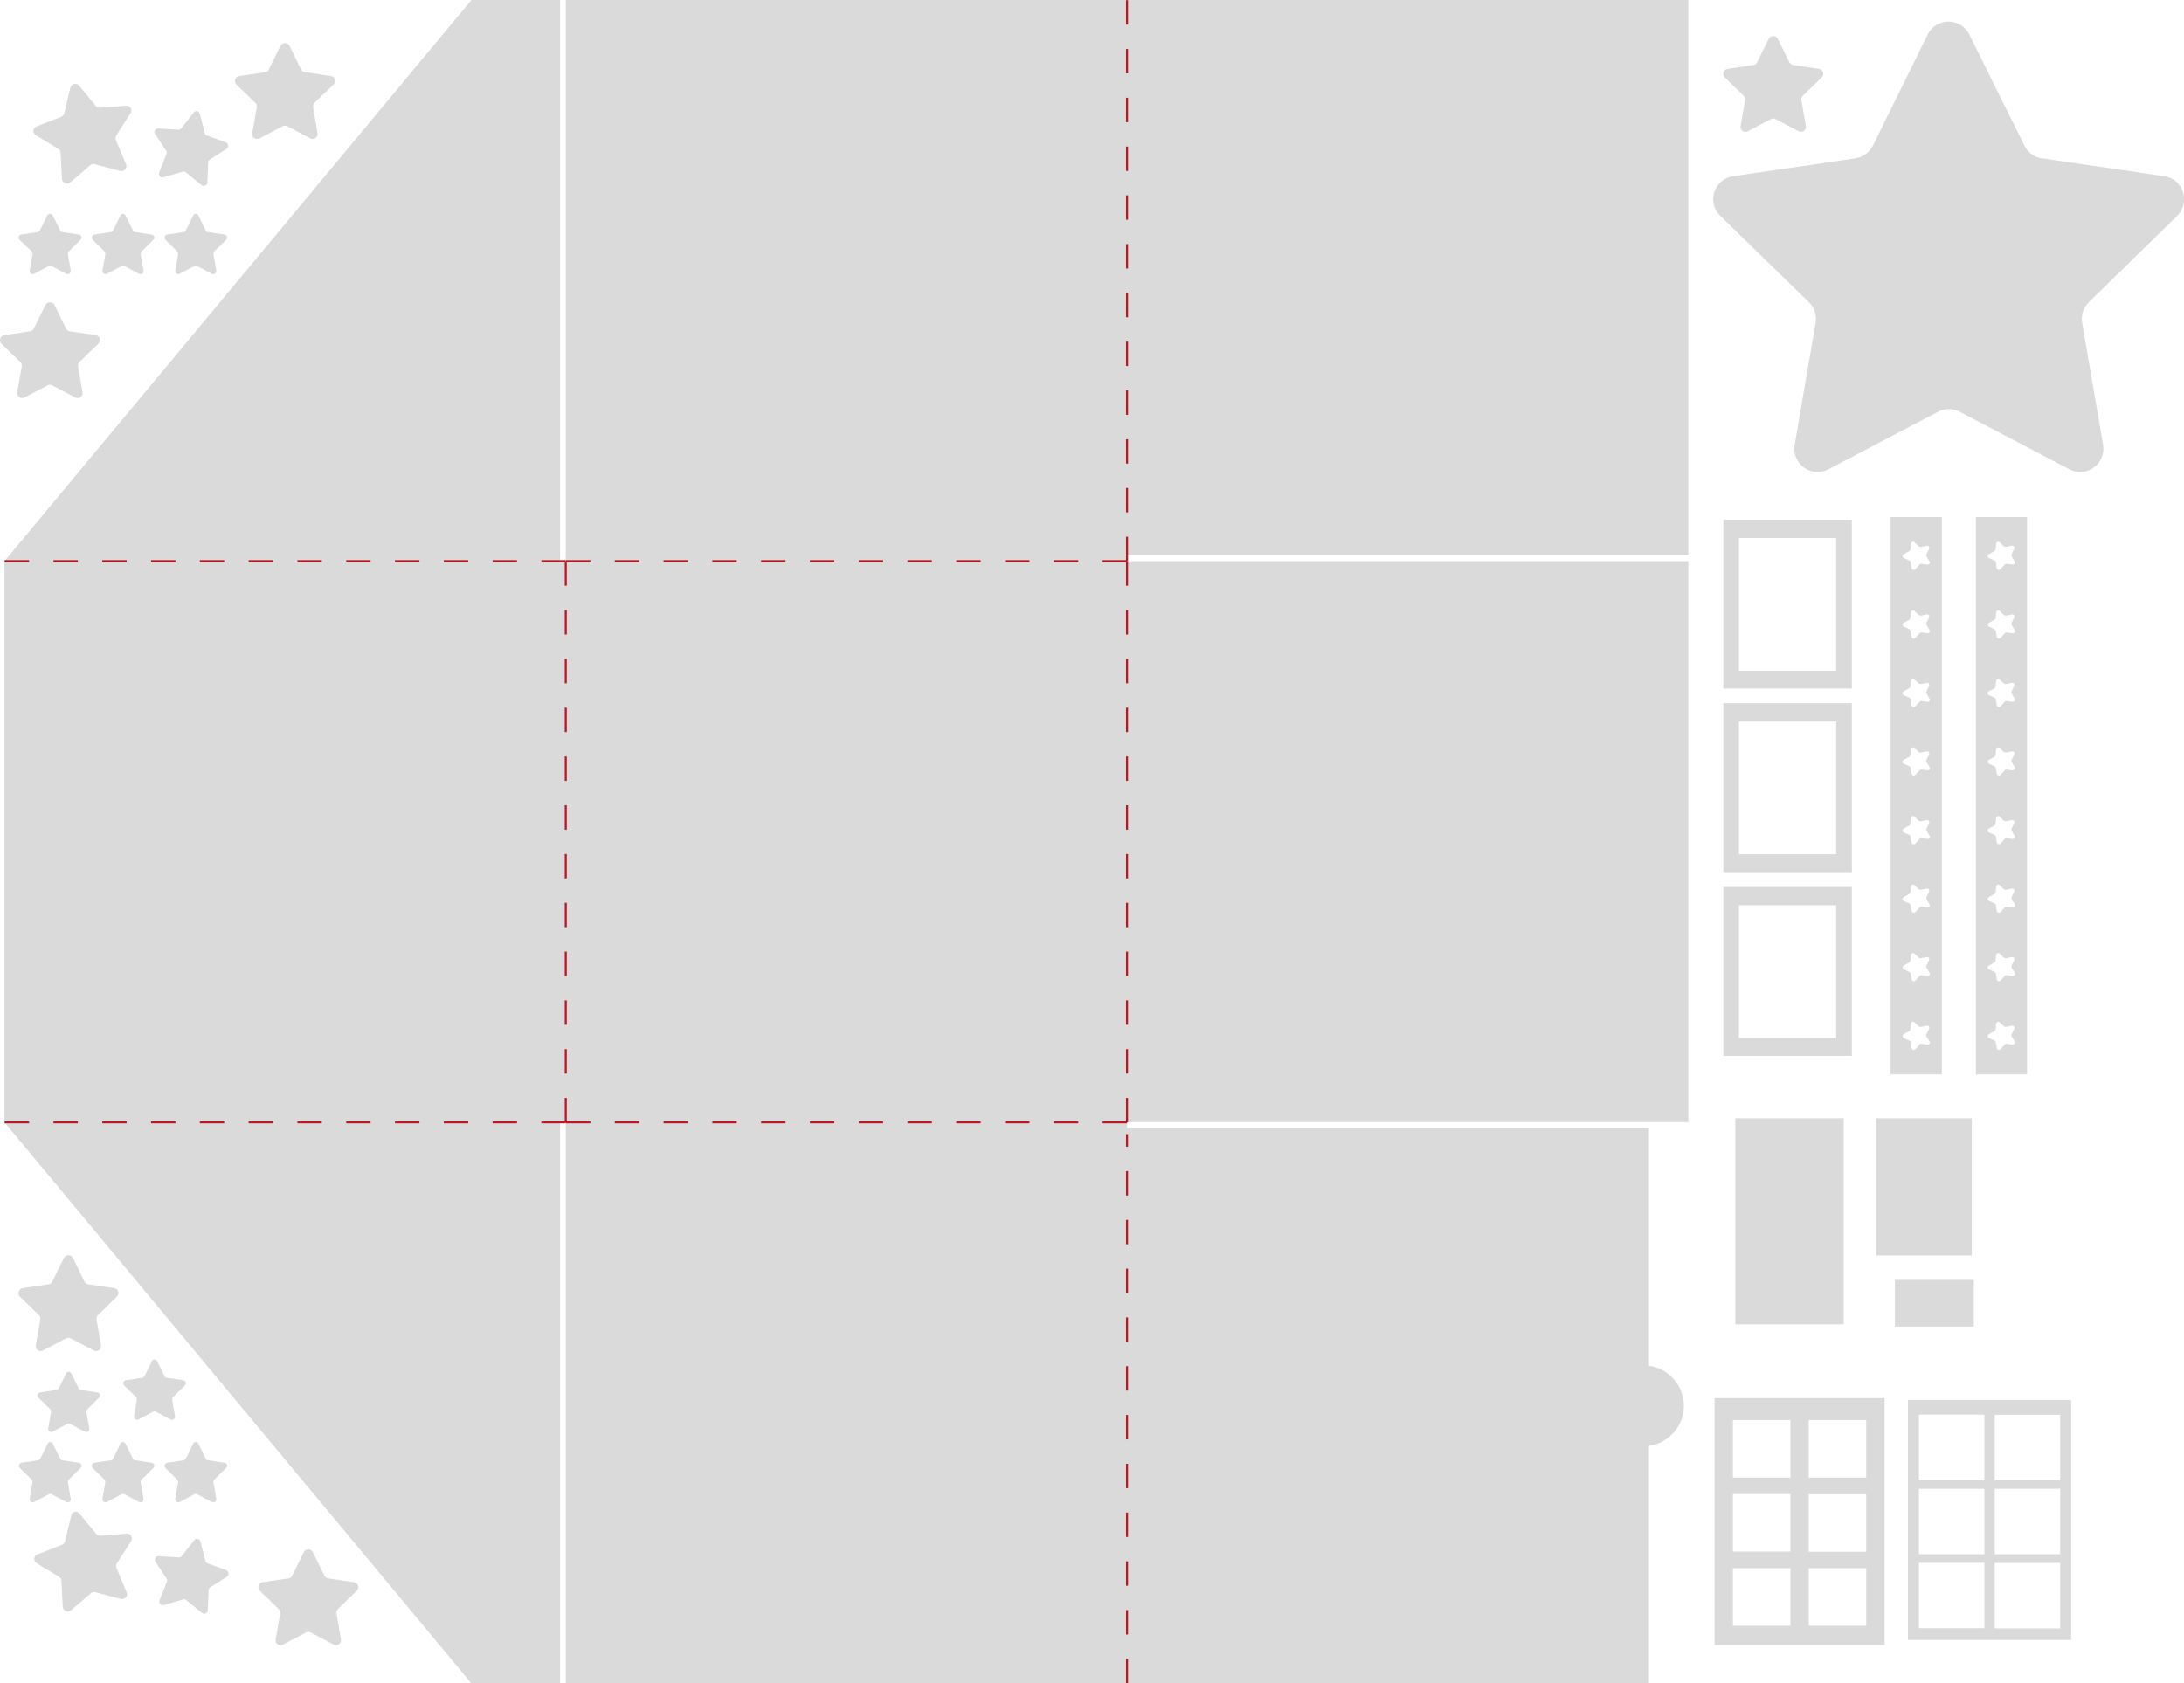 <?xml version="1.0" encoding="UTF-8"?>
<svg xmlns="http://www.w3.org/2000/svg" version="1.1" viewBox="0 0 1074.3 828.2">
  <defs>
    <style>
      .cls-1 {
        fill: none;
        stroke: #be1622;
        stroke-dasharray: 12;
        stroke-miterlimit: 10;
      }

      .cls-2 {
        fill: #dadada;
      }
    </style>
  </defs>
  <!-- Generator: Adobe Illustrator 28.6.0, SVG Export Plug-In . SVG Version: 1.2.0 Build 709)  -->
  <g>
    <g id="Ebene_1">
      <path class="cls-2" d="M830.5,273.3V0H278.3v276.1h-2.8V0h-43.6L2.2,276.1h0v276.1h0l229.7,276.1h43.6v-276.1h2.8v276.1h532.8v-116.9c9.7-1.4,17.2-9.7,17.2-19.7s-7.5-18.4-17.2-19.7v-117.1h-256.7v-2.8h276.1v-276h-276.1v-2.8h276.1Z"/>
      <path class="cls-2" d="M971.9,528.6h25.2V254.4h-25.2v274.2ZM983.6,503l2.1,2c.3.2.6.3,1,.3l2.9-.6c.9-.2,1.6.7,1.2,1.5l-1.3,2.7c-.2.3,0,.7,0,1l1.5,2.5c.5.8-.2,1.7-1.1,1.6l-2.9-.4c-.4,0-.7,0-.9.4l-2,2.2c-.6.7-1.7.4-1.9-.5l-.5-2.9c0-.4-.3-.6-.6-.8l-2.7-1.2c-.8-.4-.9-1.5,0-2l2.6-1.4c.3-.2.5-.5.6-.8l.3-2.9c.1-.9,1.2-1.3,1.8-.7ZM983.6,469.2l2.1,2c.3.2.6.3,1,.3l2.9-.6c.9-.2,1.6.7,1.2,1.5l-1.3,2.7c-.2.3,0,.7,0,1l1.5,2.5c.5.8-.2,1.7-1.1,1.6l-2.9-.4c-.4,0-.7.1-.9.4l-2,2.2c-.6.7-1.7.4-1.9-.5l-.5-2.9c0-.4-.3-.6-.6-.8l-2.7-1.2c-.8-.4-.9-1.5,0-2l2.6-1.4c.3-.2.5-.5.6-.8l.3-2.9c.1-.9,1.2-1.3,1.8-.7ZM983.6,435.5l2.1,2c.3.2.6.3,1,.3l2.9-.6c.9-.2,1.6.7,1.2,1.5l-1.3,2.7c-.2.3,0,.7,0,1l1.5,2.5c.5.8-.2,1.7-1.1,1.6l-2.9-.4c-.4,0-.7.1-.9.4l-2,2.2c-.6.7-1.7.4-1.9-.5l-.5-2.9c0-.4-.3-.6-.6-.8l-2.7-1.2c-.8-.4-.9-1.5,0-2l2.6-1.4c.3-.2.5-.5.6-.8l.3-2.9c.1-.9,1.2-1.3,1.8-.7ZM983.6,401.8l2.1,2c.3.2.6.3,1,.3l2.9-.6c.9-.2,1.6.7,1.2,1.5l-1.3,2.7c-.2.3,0,.7,0,1l1.5,2.5c.5.8-.2,1.7-1.1,1.6l-2.9-.4c-.4,0-.7.1-.9.4l-2,2.2c-.6.7-1.7.4-1.9-.5l-.5-2.9c0-.4-.3-.6-.6-.8l-2.7-1.2c-.8-.4-.9-1.5,0-2l2.6-1.4c.3-.2.5-.5.6-.8l.3-2.9c.1-.9,1.2-1.3,1.8-.7ZM983.6,368l2.1,2c.3.2.6.3,1,.3l2.9-.6c.9-.2,1.6.7,1.2,1.5l-1.3,2.7c-.2.3,0,.7,0,1l1.5,2.5c.5.8-.2,1.7-1.1,1.6l-2.9-.4c-.4,0-.7.1-.9.4l-2,2.2c-.6.7-1.7.4-1.9-.5l-.5-2.9c0-.4-.3-.6-.6-.8l-2.7-1.2c-.8-.4-.9-1.5,0-2l2.6-1.4c.3-.2.5-.5.6-.8l.3-2.9c.1-.9,1.2-1.3,1.8-.7ZM983.6,334.3l2.1,2c.3.2.6.3,1,.3l2.9-.6c.9-.2,1.6.7,1.2,1.5l-1.3,2.7c-.2.3,0,.7,0,1l1.5,2.5c.5.8-.2,1.7-1.1,1.6l-2.9-.4c-.4,0-.7.1-.9.4l-2,2.2c-.6.7-1.7.4-1.9-.5l-.5-2.9c0-.4-.3-.6-.6-.8l-2.7-1.2c-.8-.4-.9-1.5,0-2l2.6-1.4c.3-.2.5-.5.6-.8l.3-2.9c.1-.9,1.2-1.3,1.8-.7ZM983.6,300.6l2.1,2c.3.2.6.3,1,.3l2.9-.6c.9-.2,1.6.7,1.2,1.5l-1.3,2.7c-.2.3,0,.7,0,1l1.5,2.5c.5.8-.2,1.7-1.1,1.6l-2.9-.4c-.4,0-.7.1-.9.4l-2,2.2c-.6.7-1.7.4-1.9-.5l-.5-2.9c0-.4-.3-.6-.6-.8l-2.7-1.2c-.8-.4-.9-1.5,0-2l2.6-1.4c.3-.2.5-.5.6-.8l.3-2.9c.1-.9,1.2-1.3,1.8-.7ZM983.6,266.8l2.1,2c.3.2.6.3,1,.3l2.9-.6c.9-.2,1.6.7,1.2,1.5l-1.3,2.7c-.2.3,0,.7,0,1l1.5,2.5c.5.8-.2,1.7-1.1,1.6l-2.9-.4c-.4,0-.7.1-.9.4l-2,2.2c-.6.7-1.7.4-1.9-.5l-.5-2.9c0-.4-.3-.6-.6-.8l-2.7-1.2c-.8-.4-.9-1.5,0-2l2.6-1.4c.3-.2.5-.5.6-.8l.3-2.9c.1-.9,1.2-1.3,1.8-.7Z"/>
      <path class="cls-2" d="M930,528.6h25.2V254.4h-25.2v274.2ZM941.7,503l2.1,2c.3.2.6.3,1,.3l2.9-.6c.9-.2,1.6.7,1.2,1.5l-1.3,2.7c-.2.3,0,.7,0,1l1.5,2.5c.5.8-.2,1.7-1.1,1.6l-2.9-.4c-.4,0-.7,0-.9.4l-2,2.2c-.6.7-1.7.4-1.9-.5l-.5-2.9c0-.4-.3-.6-.6-.8l-2.7-1.2c-.8-.4-.9-1.5,0-2l2.6-1.4c.3-.2.5-.5.6-.8l.3-2.9c0-.9,1.1-1.3,1.8-.7ZM941.7,469.2l2.1,2c.3.2.6.3,1,.3l2.9-.6c.9-.2,1.6.7,1.2,1.5l-1.3,2.7c-.2.3,0,.7,0,1l1.5,2.5c.5.8-.2,1.7-1.1,1.6l-2.9-.4c-.4,0-.7.1-.9.4l-2,2.2c-.6.7-1.7.4-1.9-.5l-.5-2.9c0-.4-.3-.6-.6-.8l-2.7-1.2c-.8-.4-.9-1.5,0-2l2.6-1.4c.3-.2.5-.5.6-.8l.3-2.9c0-.9,1.1-1.3,1.8-.7ZM941.7,435.5l2.1,2c.3.2.6.3,1,.3l2.9-.6c.9-.2,1.6.7,1.2,1.5l-1.3,2.7c-.2.3,0,.7,0,1l1.5,2.5c.5.8-.2,1.7-1.1,1.6l-2.9-.4c-.4,0-.7.1-.9.4l-2,2.2c-.6.7-1.7.4-1.9-.5l-.5-2.9c0-.4-.3-.6-.6-.8l-2.7-1.2c-.8-.4-.9-1.5,0-2l2.6-1.4c.3-.2.5-.5.6-.8l.3-2.9c0-.9,1.1-1.3,1.8-.7ZM941.7,401.8l2.1,2c.3.2.6.3,1,.3l2.9-.6c.9-.2,1.6.7,1.2,1.5l-1.3,2.7c-.2.3,0,.7,0,1l1.5,2.5c.5.8-.2,1.7-1.1,1.6l-2.9-.4c-.4,0-.7.1-.9.4l-2,2.2c-.6.7-1.7.4-1.9-.5l-.5-2.9c0-.4-.3-.6-.6-.8l-2.7-1.2c-.8-.4-.9-1.5,0-2l2.6-1.4c.3-.2.5-.5.6-.8l.3-2.9c0-.9,1.1-1.3,1.8-.7ZM941.7,368l2.1,2c.3.2.6.3,1,.3l2.9-.6c.9-.2,1.6.7,1.2,1.5l-1.3,2.7c-.2.3,0,.7,0,1l1.5,2.5c.5.8-.2,1.7-1.1,1.6l-2.9-.4c-.4,0-.7.1-.9.4l-2,2.2c-.6.7-1.7.4-1.9-.5l-.5-2.9c0-.4-.3-.6-.6-.8l-2.7-1.2c-.8-.4-.9-1.5,0-2l2.6-1.4c.3-.2.5-.5.6-.8l.3-2.9c0-.9,1.1-1.3,1.8-.7ZM941.7,334.3l2.1,2c.3.2.6.3,1,.3l2.9-.6c.9-.2,1.6.7,1.2,1.5l-1.3,2.7c-.2.3,0,.7,0,1l1.5,2.5c.5.8-.2,1.7-1.1,1.6l-2.9-.4c-.4,0-.7.1-.9.4l-2,2.2c-.6.7-1.7.4-1.9-.5l-.5-2.9c0-.4-.3-.6-.6-.8l-2.7-1.2c-.8-.4-.9-1.5,0-2l2.6-1.4c.3-.2.5-.5.6-.8l.3-2.9c0-.9,1.1-1.3,1.8-.7ZM941.7,300.6l2.1,2c.3.2.6.3,1,.3l2.9-.6c.9-.2,1.6.7,1.2,1.5l-1.3,2.7c-.2.3,0,.7,0,1l1.5,2.5c.5.8-.2,1.7-1.1,1.6l-2.9-.4c-.4,0-.7.1-.9.4l-2,2.2c-.6.7-1.7.4-1.9-.5l-.5-2.9c0-.4-.3-.6-.6-.8l-2.7-1.2c-.8-.4-.9-1.5,0-2l2.6-1.4c.3-.2.5-.5.6-.8l.3-2.9c0-.9,1.1-1.3,1.8-.7ZM941.7,266.8l2.1,2c.3.2.6.3,1,.3l2.9-.6c.9-.2,1.6.7,1.2,1.5l-1.3,2.7c-.2.3,0,.7,0,1l1.5,2.5c.5.8-.2,1.7-1.1,1.6l-2.9-.4c-.4,0-.7.1-.9.4l-2,2.2c-.6.7-1.7.4-1.9-.5l-.5-2.9c0-.4-.3-.6-.6-.8l-2.7-1.2c-.8-.4-.9-1.5,0-2l2.6-1.4c.3-.2.5-.5.6-.8l.3-2.9c0-.9,1.1-1.3,1.8-.7Z"/>
      <line class="cls-1" x1="554.4" y1="276.1" x2="554.4" y2="0"/>
      <line class="cls-1" x1="554.4" y1="828.2" x2="554.4" y2="558"/>
      <line class="cls-1" x1="278.3" y1="276.1" x2="2.2" y2="276.1"/>
      <line class="cls-1" x1="278.3" y1="552.2" x2="2.2" y2="552.2"/>
      <line class="cls-1" x1="554.4" y1="552.2" x2="554.4" y2="276.1"/>
      <line class="cls-1" x1="554.4" y1="276.1" x2="278.3" y2="276.1"/>
      <line class="cls-1" x1="554.4" y1="552.2" x2="278.3" y2="552.2"/>
      <line class="cls-1" x1="278.3" y1="552.2" x2="278.3" y2="276.1"/>
      <path class="cls-2" d="M843.4,687.9v121.5h83.6v-121.5h-83.6ZM880.7,799.9h-28.3v-28.3h28.3v28.3ZM880.7,763.4h-28.3v-28.3h28.3v28.3ZM880.7,727h-28.3v-28.3h28.3v28.3ZM918,799.9h-28.3v-28.3h28.3v28.3ZM918,763.5h-28.3v-28.3h28.3v28.3ZM918,727h-28.3v-28.3h28.3v28.3Z"/>
      <path class="cls-2" d="M938.5,688.8v118.1h80.3v-118.1h-80.3ZM976.1,801.1h-32.2v-32.2h32.2v32.2ZM976.1,764.7h-32.2v-32.2h32.2v32.2ZM976.1,728.3h-32.2v-32.3h32.2v32.3ZM1013.4,801.2h-32.2v-32.2h32.2v32.2ZM1013.4,764.7h-32.2v-32.2h32.2v32.2ZM1013.4,728.3h-32.2v-32.2h32.2v32.2Z"/>
      <rect class="cls-2" x="853.6" y="550.2" width="53.3" height="101.4"/>
      <rect class="cls-2" x="932.1" y="629.7" width="38.8" height="23"/>
      <rect class="cls-2" x="922.9" y="550.2" width="47" height="67.5"/>
      <path class="cls-2" d="M39.1,744.7l8.2,10c.5.6,1.3,1,2.1.9l12.9-1c2-.2,3.3,2.1,2.2,3.7l-7,10.9c-.4.7-.5,1.5-.2,2.3l5,11.9c.8,1.9-.9,3.8-2.9,3.3l-12.5-3.3c-.8-.2-1.6,0-2.2.5l-9.8,8.4c-1.5,1.3-3.9.3-4-1.7l-.7-12.9c0-.8-.5-1.5-1.2-1.9l-11-6.7c-1.7-1.1-1.5-3.6.4-4.3l12.1-4.7c.7-.3,1.3-.9,1.5-1.7l3-12.6c.4-2.1,2.9-2.7,4.1-1.1Z"/>
      <path class="cls-2" d="M98.6,758.5l2.4,9.4c0,.6.6,1.1,1.1,1.3l9.1,3.3c1.4.5,1.6,2.4.4,3.3l-8.2,5.2c-.5.3-.8.9-.8,1.5l-.4,9.7c0,1.5-1.8,2.3-3,1.3l-7.5-6.2c-.5-.4-1.1-.5-1.7-.3l-9.3,2.7c-1.5.4-2.8-1-2.2-2.4l3.6-9c.2-.6.2-1.2-.2-1.7l-5.4-8.1c-.8-1.3,0-2.9,1.6-2.8l9.7.6c.6,0,1.2-.2,1.6-.7l6-7.6c.9-1.4,2.8-1,3.2.5Z"/>
      <path class="cls-2" d="M38.9,42.1l8.2,10c.5.6,1.3,1,2.1.9l12.8-1c2-.2,3.3,2.1,2.2,3.7l-7,10.9c-.4.7-.5,1.5-.2,2.3l5,11.9c.8,1.9-.9,3.8-2.9,3.3l-12.5-3.3c-.8-.2-1.6,0-2.2.5l-9.8,8.4c-1.6,1.3-4,.3-4.1-1.7l-.7-12.9c0-.8-.5-1.5-1.2-1.9l-11-6.7c-1.7-1.1-1.5-3.6.4-4.3l12.1-4.7c.7-.3,1.3-.9,1.5-1.7l3-12.6c.5-2.1,3-2.6,4.3-1.1Z"/>
      <path class="cls-2" d="M98.3,56l2.4,9.4c0,.6.6,1.1,1.1,1.3l9.2,3.3c1.4.5,1.6,2.4.4,3.3l-8.2,5.2c-.5.3-.8.9-.8,1.5l-.4,9.7c0,1.5-1.8,2.3-3,1.3l-7.5-6.2c-.5-.4-1.1-.5-1.7-.3l-9.3,2.7c-1.5.4-2.8-1-2.2-2.4l3.6-9c.2-.6.2-1.2-.2-1.7l-5.4-8.1c-.8-1.3,0-2.9,1.6-2.8l9.7.6c.6,0,1.2-.2,1.6-.7l6-7.6c.8-1.4,2.7-1,3.1.5Z"/>
      <path class="cls-2" d="M874.5,19.1l5.7,11.6c.4.7,1,1.2,1.8,1.3l12.8,1.9c2,.3,2.8,2.7,1.3,4.2l-9.3,9c-.6.6-.8,1.4-.7,2.2l2.2,12.7c.3,2-1.7,3.5-3.5,2.6l-11.4-6c-.7-.4-1.6-.4-2.3,0l-11.4,6c-1.8.9-3.9-.6-3.5-2.6l2.2-12.7c0-.8,0-1.6-.7-2.2l-9.3-9c-1.4-1.4-.6-3.9,1.3-4.2l12.8-1.9c.8-.1,1.5-.6,1.8-1.3l5.7-11.6c1-1.8,3.6-1.8,4.5,0Z"/>
      <path class="cls-2" d="M26.8,150.1l5.7,11.6c.4.7,1,1.2,1.8,1.3l12.8,1.9c2,.3,2.8,2.7,1.3,4.2l-9.3,9c-.6.6-.8,1.4-.7,2.2l2.2,12.7c.3,2-1.7,3.5-3.5,2.6l-11.4-6c-.7-.4-1.6-.4-2.3,0l-11.4,6c-1.8.9-3.9-.6-3.5-2.6l2.2-12.7c.1-.8-.1-1.6-.7-2.2l-9.3-9c-1.4-1.4-.6-3.9,1.3-4.2l12.8-1.9c.8-.1,1.5-.6,1.8-1.3l5.7-11.6c1-1.8,3.6-1.8,4.5,0Z"/>
      <path class="cls-2" d="M35.9,619l5.7,11.6c.4.7,1,1.2,1.8,1.3l12.8,1.9c2,.3,2.8,2.7,1.3,4.2l-9.3,9c-.6.6-.8,1.4-.7,2.2l2.2,12.7c.3,2-1.7,3.5-3.5,2.6l-11.4-6c-.7-.4-1.6-.4-2.3,0l-11.4,6c-1.8.9-3.9-.6-3.5-2.6l2.2-12.7c.1-.8-.1-1.6-.7-2.2l-9.3-9c-1.4-1.4-.6-3.9,1.3-4.2l12.8-1.9c.8,0,1.5-.6,1.8-1.3l5.7-11.6c1.1-1.8,3.6-1.8,4.5,0Z"/>
      <path class="cls-2" d="M153.9,763.7l5.7,11.6c.4.7,1,1.2,1.8,1.3l12.8,1.9c2,.3,2.8,2.7,1.3,4.2l-9.3,9c-.6.6-.8,1.4-.7,2.2l2.2,12.7c.3,2-1.7,3.5-3.5,2.6l-11.4-6c-.7-.4-1.6-.4-2.3,0l-11.4,6c-1.8.9-3.9-.6-3.5-2.6l2.2-12.7c.1-.8-.1-1.6-.7-2.2l-9.3-9c-1.4-1.4-.6-3.9,1.3-4.2l12.8-1.9c.8,0,1.5-.6,1.8-1.3l5.7-11.6c1-1.8,3.6-1.8,4.5,0Z"/>
      <path class="cls-2" d="M142.4,22.6l5.7,11.6c.4.7,1,1.2,1.8,1.3l12.8,1.9c2,.3,2.8,2.7,1.3,4.2l-9.3,9c-.6.6-.8,1.4-.7,2.2l2.2,12.7c.3,2-1.7,3.5-3.5,2.6l-11.4-6c-.7-.4-1.6-.4-2.3,0l-11.4,6c-1.8.9-3.9-.6-3.5-2.6l2.2-12.7c0-.8,0-1.6-.7-2.2l-9.3-9c-1.4-1.4-.6-3.9,1.3-4.2l12.8-1.9c.8,0,1.5-.6,1.8-1.3l5.7-11.6c1.1-1.8,3.6-1.8,4.5,0Z"/>
      <path class="cls-2" d="M35.1,675.8l3.6,7.3c.2.5.7.8,1.2.8l8,1.2c1.3.2,1.8,1.7.8,2.6l-5.8,5.7c-.4.4-.5.9-.4,1.4l1.4,8c.2,1.3-1.1,2.2-2.2,1.6l-7.2-3.8c-.4-.2-1-.2-1.4,0l-7.2,3.8c-1.1.6-2.4-.4-2.2-1.6l1.4-8c.1-.5-.1-1-.4-1.4l-5.8-5.7c-.9-.9-.4-2.4.8-2.6l8-1.2c.5,0,.9-.4,1.2-.8l3.6-7.3c.4-1.1,2.1-1.1,2.6,0Z"/>
      <path class="cls-2" d="M97.6,106.1l3.6,7.3c.2.5.7.8,1.2.8l8,1.2c1.3.2,1.8,1.7.8,2.6l-5.8,5.7c-.4.4-.5.9-.4,1.4l1.4,8c.2,1.3-1.1,2.2-2.2,1.6l-7.2-3.8c-.4-.2-1-.2-1.4,0l-7.2,3.8c-1.1.6-2.4-.4-2.2-1.6l1.4-8c0-.5,0-1-.4-1.4l-5.8-5.7c-.9-.9-.4-2.4.8-2.6l8-1.2c.5,0,.9-.4,1.2-.8l3.6-7.3c.4-1.2,2.1-1.2,2.6,0Z"/>
      <path class="cls-2" d="M61.8,106.1l3.6,7.3c.2.5.7.8,1.2.8l8,1.2c1.3.2,1.8,1.7.8,2.6l-5.8,5.7c-.4.4-.5.9-.4,1.4l1.4,8c.2,1.3-1.1,2.2-2.2,1.6l-7.2-3.8c-.4-.2-1-.2-1.4,0l-7.2,3.8c-1.1.6-2.4-.4-2.2-1.6l1.4-8c0-.5,0-1-.4-1.4l-5.8-5.7c-.9-.9-.4-2.4.8-2.6l8-1.2c.5,0,.9-.4,1.2-.8l3.6-7.3c.4-1.2,2-1.2,2.6,0Z"/>
      <path class="cls-2" d="M97.6,710.4l3.6,7.3c.2.5.7.8,1.2.8l8,1.2c1.3.2,1.8,1.7.8,2.6l-5.8,5.7c-.4.4-.5.9-.4,1.4l1.4,8c.2,1.3-1.1,2.2-2.2,1.6l-7.2-3.8c-.4-.2-1-.2-1.4,0l-7.2,3.8c-1.1.6-2.4-.4-2.2-1.6l1.4-8c0-.5,0-1-.4-1.4l-5.8-5.7c-.9-.9-.4-2.4.8-2.6l8-1.2c.5,0,.9-.4,1.2-.8l3.6-7.3c.4-1.2,2.1-1.2,2.6,0Z"/>
      <path class="cls-2" d="M26,106.1l3.6,7.3c.2.5.7.8,1.2.8l8,1.2c1.3.2,1.8,1.7.8,2.6l-5.8,5.7c-.4.4-.5.9-.4,1.4l1.4,8c.2,1.3-1.1,2.2-2.2,1.6l-7.2-3.8c-.4-.2-1-.2-1.4,0l-7.2,3.8c-1.1.6-2.4-.4-2.2-1.6l1.4-8c.1-.5-.1-1-.4-1.4l-6-5.7c-.9-.9-.4-2.4.8-2.6l8-1.2c.5,0,.9-.4,1.2-.8l3.6-7.3c.6-1.2,2.2-1.2,2.8,0Z"/>
      <path class="cls-2" d="M61.8,710.4l3.6,7.3c.2.5.7.8,1.2.8l8,1.2c1.3.2,1.8,1.7.8,2.6l-5.8,5.7c-.4.4-.5.9-.4,1.4l1.4,8c.2,1.3-1.1,2.2-2.2,1.6l-7.2-3.8c-.4-.2-1-.2-1.4,0l-7.2,3.8c-1.1.6-2.4-.4-2.2-1.6l1.4-8c0-.5,0-1-.4-1.4l-5.8-5.7c-.9-.9-.4-2.4.8-2.6l8-1.2c.5,0,.9-.4,1.2-.8l3.6-7.3c.4-1.2,2-1.2,2.6,0Z"/>
      <path class="cls-2" d="M77.3,669.8l3.6,7.3c.2.5.7.8,1.2.8l8,1.2c1.3.2,1.8,1.7.8,2.6l-5.8,5.7c-.4.4-.5.9-.4,1.4l1.4,8c.2,1.3-1.1,2.2-2.2,1.6l-7.2-3.8c-.4-.2-1-.2-1.4,0l-7.2,3.8c-1.1.6-2.4-.4-2.2-1.6l1.4-8c0-.5,0-1-.4-1.4l-5.8-5.7c-.9-.9-.4-2.4.8-2.6l8-1.2c.5,0,.9-.4,1.2-.8l3.6-7.3c.4-1.2,2-1.2,2.6,0Z"/>
      <path class="cls-2" d="M26,710.4l3.6,7.3c.2.5.7.8,1.2.8l8,1.2c1.3.2,1.8,1.7.8,2.6l-5.8,5.7c-.4.4-.5.9-.4,1.4l1.4,8c.2,1.3-1.1,2.2-2.2,1.6l-7.2-3.8c-.4-.2-1-.2-1.4,0l-7.2,3.8c-1.1.6-2.4-.4-2.2-1.6l1.4-8c.1-.5-.1-1-.4-1.4l-5.8-5.7c-.9-.9-.4-2.4.8-2.6l8-1.2c.5,0,.9-.4,1.2-.8l3.6-7.3c.4-1.2,2-1.2,2.6,0Z"/>
      <path class="cls-2" d="M847.7,255.7v83.1h63.2v-83.1h-63.2ZM903.2,330h-47.8v-65.3h47.8v65.3Z"/>
      <path class="cls-2" d="M847.7,346v83.1h63.2v-83.1h-63.2ZM903.2,420.3h-47.8v-65.3h47.8v65.3Z"/>
      <path class="cls-2" d="M847.7,436.4v83.1h63.2v-83.1h-63.2ZM903.2,510.7h-47.8v-65.3h47.8v65.3Z"/>
      <path class="cls-2" d="M1070.9,106.2c6.8-6.6,3-18.2-6.3-19.5l-60.2-8.8c-3.7-.5-7-2.9-8.6-6.3l-27.1-54.6c-4.2-8.5-16.3-8.5-20.5,0l-26.9,54.6c-1.7,3.4-4.9,5.7-8.6,6.3l-60.2,8.8c-9.4,1.4-13.1,12.9-6.3,19.5l43.6,42.5c2.7,2.6,3.9,6.4,3.3,10.1l-10.3,60c-1.6,9.4,8.2,16.5,16.6,12.1l53.9-28.3c3.3-1.8,7.3-1.8,10.7,0l53.9,28.3c8.4,4.4,18.2-2.7,16.6-12.1l-10.3-60c-.6-3.7.6-7.5,3.3-10.1l43.4-42.5Z"/>
    </g>
  </g>
</svg>